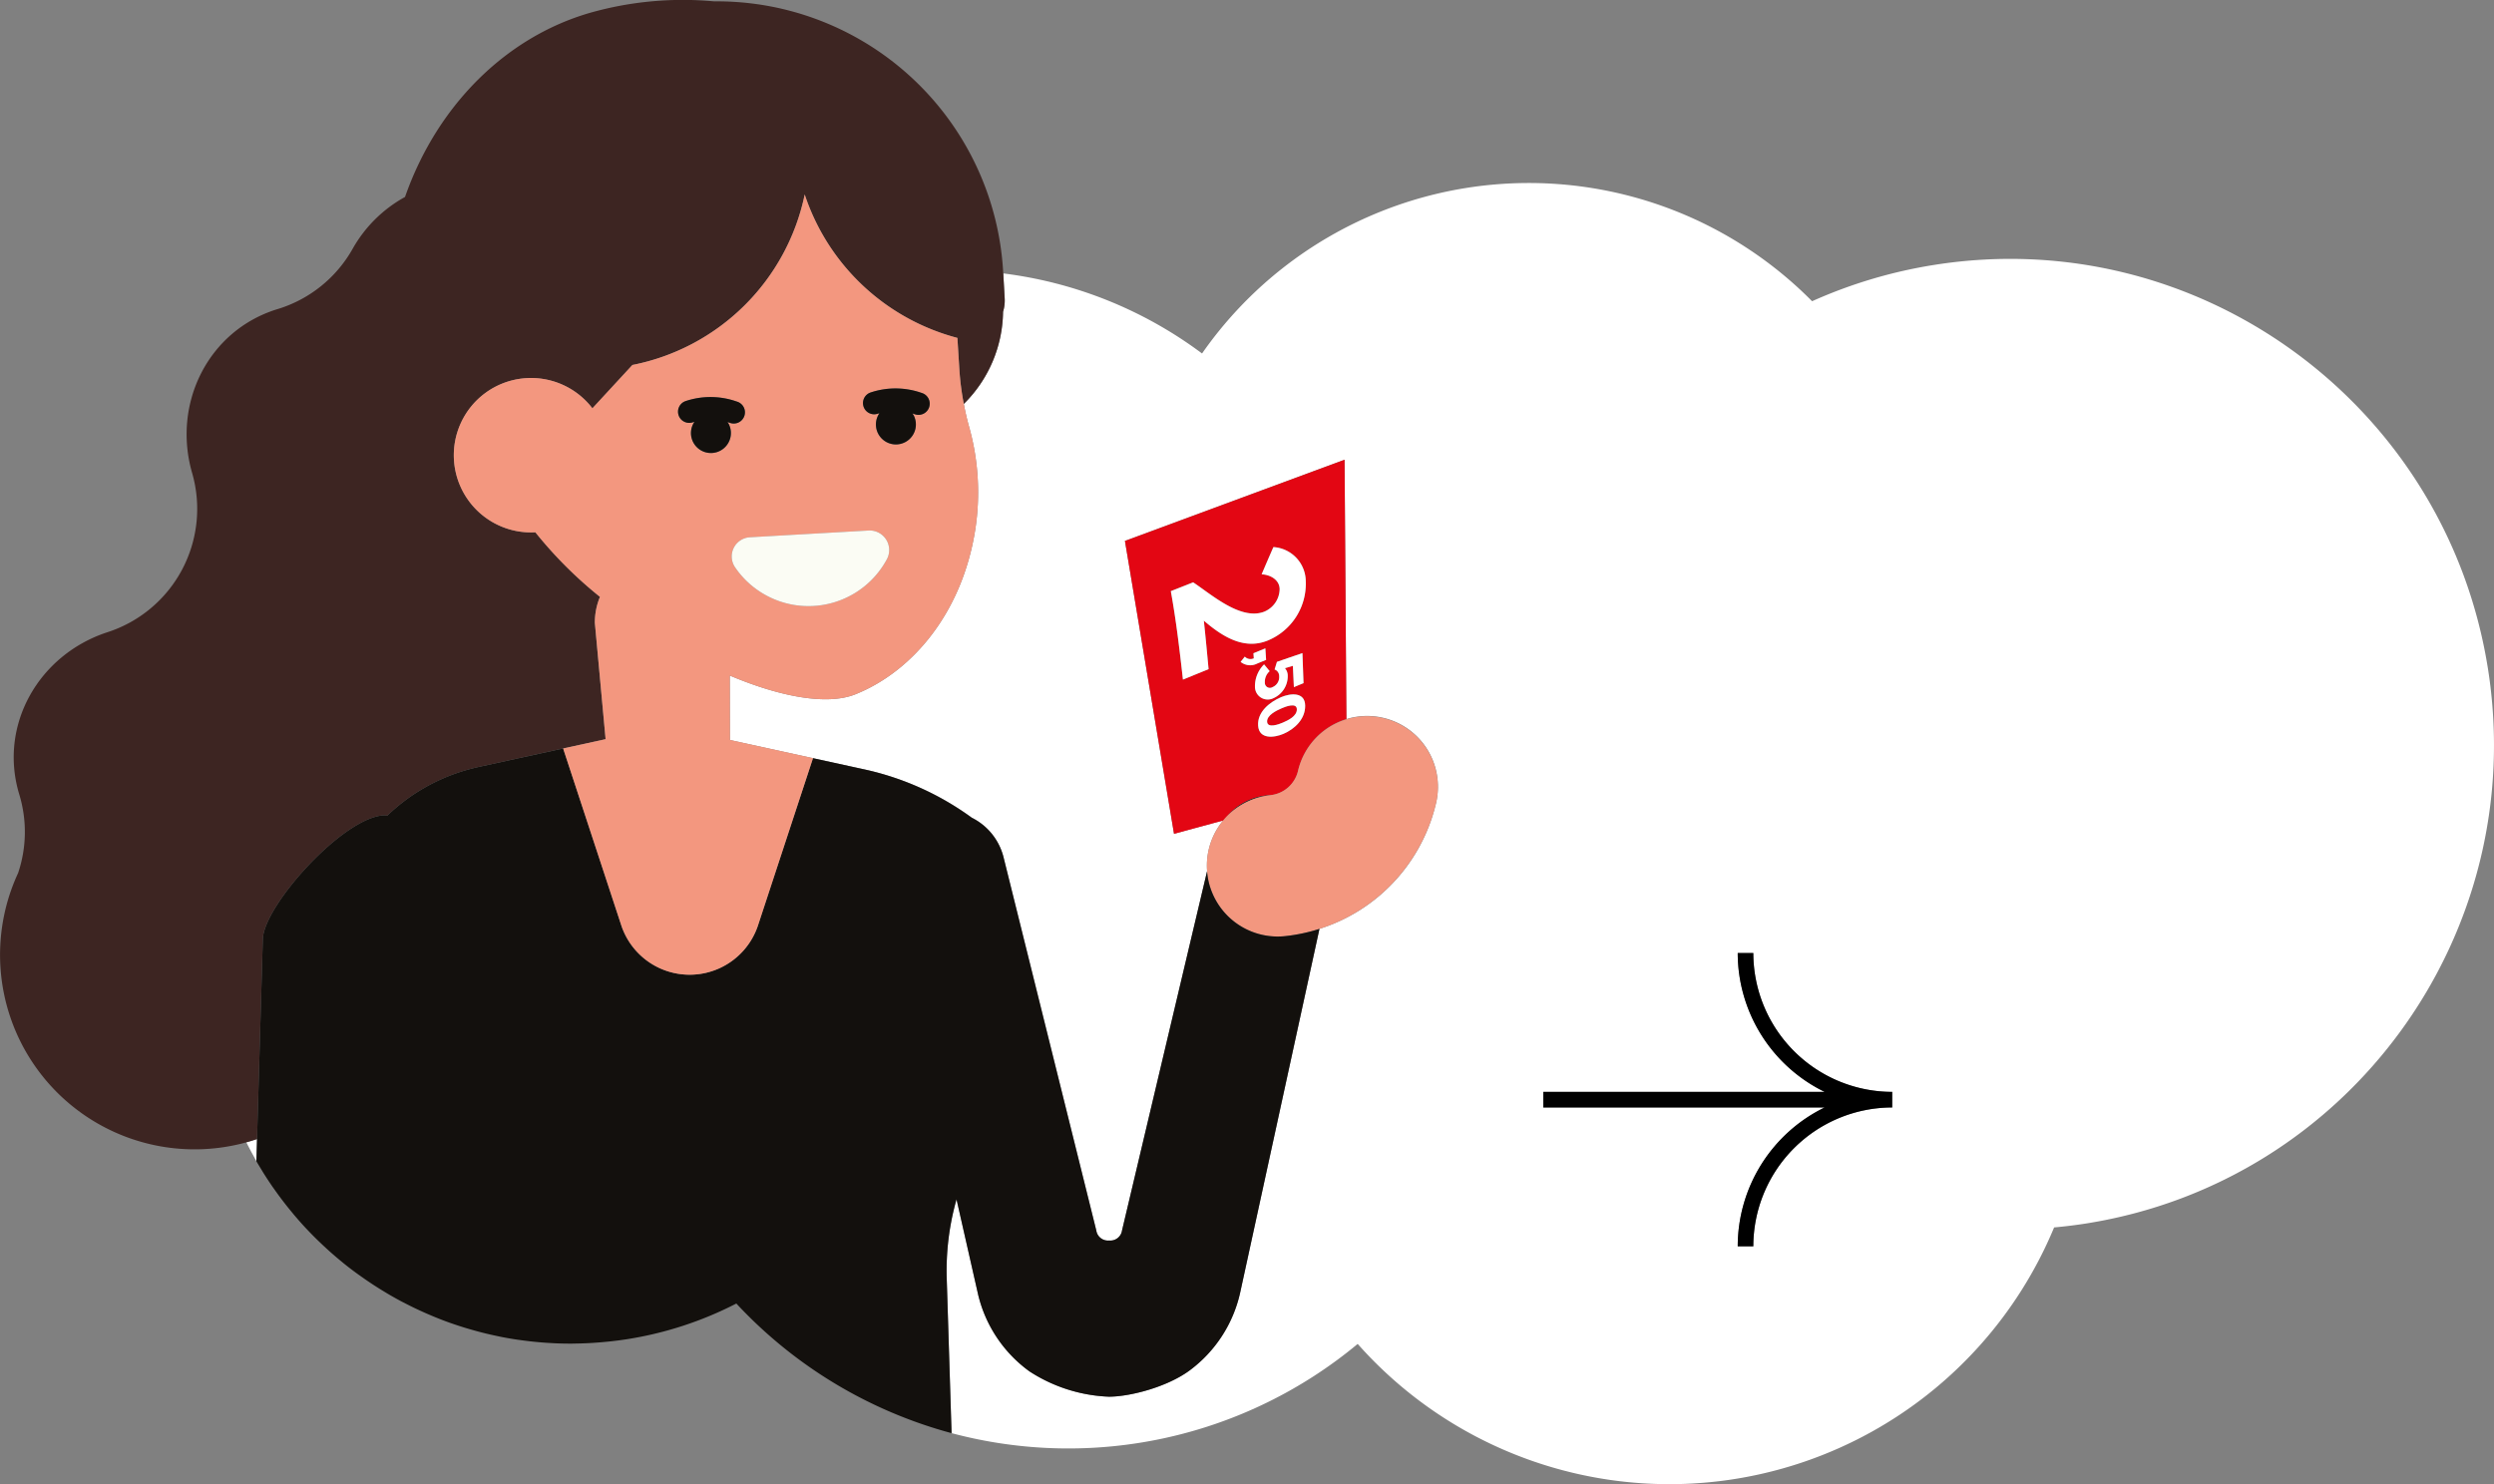 <?xml version="1.0" encoding="UTF-8"?> <svg xmlns="http://www.w3.org/2000/svg" width="161.86mm" height="96.354mm" viewBox="0 0 458.816 273.128"><rect x="0" y="0" width="458.816" height="273.128" fill="#808080" stroke="none"/><g><path d="M92.22,246.022c-.168-.033-.333-.073-.5-.107C91.887,245.949,92.052,245.989,92.22,246.022Z" fill="#fff"></path><path d="M86.384,244.588c-.289-.084-.58-.167-.867-.255C85.805,244.421,86.094,244.5,86.384,244.588Z" fill="#fff"></path><path d="M82.905,243.474c-.056-.02-.113-.037-.168-.057C82.792,243.437,82.849,243.454,82.905,243.474Z" fill="#fff"></path><path d="M77.288,241.187c-.286-.131-.571-.263-.855-.4C76.717,240.924,77,241.056,77.288,241.187Z" fill="#fff"></path><path d="M80.015,242.373c-.268-.109-.532-.225-.8-.337C79.483,242.149,79.747,242.264,80.015,242.373Z" fill="#fff"></path><path d="M89.328,245.38c-.3-.074-.607-.153-.911-.231C88.721,245.227,89.023,245.306,89.328,245.38Z" fill="#fff"></path><path d="M105.728,247.244c-.2,0-.4.011-.594.012C105.332,247.255,105.53,247.246,105.728,247.244Z" fill="#fff"></path><path d="M109.175,247.111c-.328.021-.656.042-.984.058C108.519,247.153,108.847,247.132,109.175,247.111Z" fill="#fff"></path><path d="M95.93,246.631c-.267-.037-.535-.069-.8-.109C95.4,246.562,95.663,246.594,95.93,246.631Z" fill="#fff"></path><path d="M74.379,239.763c-.186-.1-.376-.188-.561-.286C74,239.575,74.192,239.667,74.379,239.763Z" fill="#fff"></path><path d="M99.1,246.99c-.325-.028-.648-.06-.972-.093C98.447,246.93,98.77,246.962,99.1,246.99Z" fill="#fff"></path><path d="M102.124,247.194c-.263-.011-.525-.031-.788-.045C101.6,247.163,101.861,247.183,102.124,247.194Z" fill="#fff"></path><path d="M58.864,228.632c-.219-.21-.439-.419-.655-.632C58.425,228.213,58.645,228.422,58.864,228.632Z" fill="#fff"></path><path d="M52.368,221.424q-.292-.376-.581-.757Q52.075,221.048,52.368,221.424Z" fill="#fff"></path><path d="M54.242,223.734c-.182-.214-.359-.433-.538-.65C53.883,223.3,54.06,223.52,54.242,223.734Z" fill="#fff"></path><path d="M71.294,238.062c-.208-.123-.412-.252-.619-.377C70.882,237.81,71.086,237.939,71.294,238.062Z" fill="#fff"></path><path d="M56.388,226.135c-.071-.075-.144-.147-.214-.223C56.244,225.988,56.317,226.06,56.388,226.135Z" fill="#fff"></path><path d="M50.453,218.833c-.132-.188-.269-.373-.4-.562C50.184,218.461,50.321,218.645,50.453,218.833Z" fill="#fff"></path><path d="M48.445,215.818c-.121-.2-.236-.394-.355-.59C48.209,215.424,48.324,215.623,48.445,215.818Z" fill="#fff"></path><path d="M66.264,234.78c-.222-.159-.447-.315-.668-.477C65.817,234.465,66.042,234.621,66.264,234.78Z" fill="#fff"></path><path d="M68.8,236.515q-.4-.258-.789-.522Q68.406,236.257,68.8,236.515Z" fill="#fff"></path><path d="M112.314,246.84c-.311.035-.621.062-.931.092C111.694,246.9,112,246.875,112.314,246.84Z" fill="#fff"></path><path d="M63.3,232.543c-.107-.086-.211-.177-.317-.264C63.089,232.366,63.193,232.456,63.3,232.543Z" fill="#fff"></path><path d="M61.074,230.666c-.23-.2-.456-.408-.684-.614C60.618,230.258,60.844,230.464,61.074,230.666Z" fill="#fff"></path><path d="M457.7,123.034c-7.71-48.712-53.308-81.973-101.845-74.29a88.737,88.737,0,0,0-22.489,6.687,73.291,73.291,0,0,0-112.228,9.616,76.93,76.93,0,0,0-36.572-14.732l.26,4.577a7.113,7.113,0,0,1-.3,2.483,24.23,24.23,0,0,1-7.221,16.956c.267,1.393.577,2.777.96,4.143a44.785,44.785,0,0,1,1.157,18.937c-2.336,15.089-11.375,26.075-22.06,30.357-5.178,2.075-13.774.489-23.106-3.452l.026,11.853,15.283,3.344h0l9.476,2.073.4.089a52.614,52.614,0,0,1,19.341,8.8,11.145,11.145,0,0,1,5.842,7.291l17.062,68.663a2.177,2.177,0,0,0,2.357,1.85h.022a2.179,2.179,0,0,0,2.359-1.877l15.645-66.1a12.984,12.984,0,0,1,2.955-9.324c-1.61.433-9.047,2.452-9.047,2.452l-9.029-53.895L247.356,84.6l.336,47.721A13.027,13.027,0,0,1,264.208,147.7a31.874,31.874,0,0,1-21.466,23.23l-14.6,67a24.422,24.422,0,0,1-9.278,14.253c-4.181,3.088-11.026,4.835-14.858,4.835a28.845,28.845,0,0,1-14.632-4.67,24.429,24.429,0,0,1-9.436-14.15l-3.967-17.5a48.012,48.012,0,0,0-1.8,14.614l.888,28.415a83.251,83.251,0,0,0,74.711-16.418,76.627,76.627,0,0,0,128.121-21.437c1.958-.178,3.924-.416,5.9-.728C432.315,217.464,465.412,171.747,457.7,123.034ZM348.105,203.8a25.578,25.578,0,0,0-25.55,25.549h-2.87A28.451,28.451,0,0,1,335.672,203.8H283.918v-2.87h51.754a28.453,28.453,0,0,1-15.987-25.55h2.87a25.579,25.579,0,0,0,25.55,25.55Z" fill="#fff"></path><path d="M45.313,210.212c.584,1.174,1.209,2.32,1.857,3.451l.117-4.052Q46.318,209.938,45.313,210.212Z" fill="#fff"></path><path d="M225.858,150.069a11.2,11.2,0,0,1,7.95-3.755,5.833,5.833,0,0,0,4.989-4.463,13.024,13.024,0,0,1,8.9-9.534L247.356,84.6l-40.4,14.942,9.029,53.9s7.437-2.019,9.047-2.452C225.289,150.665,225.566,150.36,225.858,150.069Zm2.378-28.27.767-.965a1.444,1.444,0,0,0,1.548.357l.109-.045c-.027-.375-.04-.563-.067-.938l2.193-.9c.055.848.082,1.273.137,2.121l-1.613.665A2.806,2.806,0,0,1,228.236,121.8Zm4.315.46c.413.5.619.75,1.028,1.25a2.572,2.572,0,0,0-.886,2.07.929.929,0,0,0,1.415.861,1.988,1.988,0,0,0,1.219-2,1.286,1.286,0,0,0-.843-1.244c.172-.561.258-.842.431-1.4q2.345-.811,4.691-1.613.1,2.763.2,5.527c-.7.289-1.055.437-1.773.736q-.093-1.958-.185-3.915l-1.457.431a2.063,2.063,0,0,1,.511,1.392,4.431,4.431,0,0,1-2.632,4.125,2.347,2.347,0,0,1-3.4-2.076A5.63,5.63,0,0,1,232.551,122.259Zm3.569,12.781c-1.672.72-4.493,1.076-4.664-1.508-.168-2.525,2.118-4.34,4.223-5.237,1.685-.718,4.414-1.045,4.43,1.585C240.124,132.3,238.23,134.131,236.12,135.04Zm-18.5-9.983c-.61-5.446-1.247-10.882-2.23-16.276l4.11-1.62c3.279,2.157,8.735,7.076,13.072,5.4a4.576,4.576,0,0,0,2.84-4.169c-.041-1.739-1.767-2.642-3.313-2.707q1.071-2.51,2.162-5.011a6.353,6.353,0,0,1,5.957,6.3,11.306,11.306,0,0,1-6.98,10.887c-4.448,1.822-8.477-.817-11.772-3.649.317,2.971.6,5.944.871,8.918Q219.982,124.1,217.623,125.057Z" fill="#e30613"></path><path d="M235.806,130.333c-1,.43-2.777,1.284-2.7,2.5.085,1.247,2.216.435,2.868.154,1.007-.434,2.626-1.2,2.6-2.462C238.548,129.2,236.418,130.069,235.806,130.333Z" fill="#e30613"></path><path d="M233.241,117.863a11.306,11.306,0,0,0,6.98-10.887,6.353,6.353,0,0,0-5.957-6.3q-1.1,2.5-2.162,5.011c1.546.065,3.272.968,3.313,2.707a4.576,4.576,0,0,1-2.84,4.169c-4.337,1.673-9.793-3.246-13.072-5.4l-4.11,1.62c.983,5.394,1.62,10.83,2.23,16.276q2.36-.96,4.717-1.925c-.274-2.974-.554-5.947-.871-8.918C224.764,117.046,228.793,119.685,233.241,117.863Z" fill="#fff"></path><path d="M232.923,121.429c-.055-.848-.082-1.273-.137-2.121l-2.193.9c.027.375.04.563.067.938l-.109.045a1.444,1.444,0,0,1-1.548-.357l-.767.965a2.806,2.806,0,0,0,3.074.295Z" fill="#fff"></path><path d="M234.271,128.48a4.431,4.431,0,0,0,2.632-4.125,2.063,2.063,0,0,0-.511-1.392l1.457-.431q.091,1.958.185,3.915c.718-.3,1.073-.447,1.773-.736q-.1-2.765-.2-5.527-2.347.8-4.691,1.613c-.173.561-.259.842-.431,1.4a1.286,1.286,0,0,1,.843,1.244,1.988,1.988,0,0,1-1.219,2,.929.929,0,0,1-1.415-.861,2.572,2.572,0,0,1,.886-2.07c-.409-.5-.615-.75-1.028-1.25a5.63,5.63,0,0,0-1.677,4.145A2.347,2.347,0,0,0,234.271,128.48Z" fill="#fff"></path><path d="M235.679,128.295c-2.1.9-4.391,2.712-4.223,5.237.171,2.584,2.992,2.228,4.664,1.508,2.11-.909,4-2.738,3.989-5.16C240.093,127.25,237.364,127.577,235.679,128.295Zm.3,4.688c-.652.281-2.783,1.093-2.868-.154-.082-1.212,1.7-2.066,2.7-2.5.612-.264,2.742-1.133,2.771.188C238.605,131.784,236.986,132.549,235.979,132.983Z" fill="#fff"></path><path d="M225.858,150.069a12.987,12.987,0,0,1,7.86-3.738c.031,0,.059-.013.09-.017A11.2,11.2,0,0,0,225.858,150.069Z" fill="#13100d"></path><path d="M236.4,172.27A32.076,32.076,0,0,0,264.208,147.7a13.038,13.038,0,0,0-25.411-5.85,5.833,5.833,0,0,1-4.989,4.463c-.031,0-.059.014-.09.017a12.987,12.987,0,0,0-7.86,3.738c-.292.291-.569.6-.831.912a12.984,12.984,0,0,0-2.955,9.324c.009.113.006.223.018.336A13.036,13.036,0,0,0,236.4,172.27Z" fill="#f3977f"></path><path d="M48.352,172.862c.088-6.131,15.026-22.84,22.572-22.84.011,0,.131.045.292.106a34.847,34.847,0,0,1,14.168-8.3q1.407-.418,2.856-.736l23.17-5.069-1.977-21.42a12.345,12.345,0,0,1,.942-4.769,76.862,76.862,0,0,1-11.883-11.88,14.208,14.208,0,1,1,10.492-22.816l7.357-7.975a40.356,40.356,0,0,0,31.7-31.372,40.42,40.42,0,0,0,28.09,26.391c.124,2.027.248,4.007.368,5.9a50.179,50.179,0,0,0,.81,6.25,24.23,24.23,0,0,0,7.221-16.956,7.113,7.113,0,0,0,.3-2.483l-.26-4.577L184.549,50A52.762,52.762,0,0,0,131.365.248,62.521,62.521,0,0,0,108.542,2.36C92.866,6.9,80.323,19.621,74.511,36.244a24.744,24.744,0,0,0-9.621,9.51A23.771,23.771,0,0,1,51.072,56.877l-.011,0c-12.74,3.9-19.41,17.356-15.717,30.156A23.856,23.856,0,0,1,19.8,116.329C7.111,120.452-.34,133.486,3.562,146.246h0a23.654,23.654,0,0,1-.23,14.406,35.792,35.792,0,0,0,40.181,50.01c.61-.135,1.209-.287,1.8-.45q1-.276,1.974-.6Z" fill="#3d2522"></path><path d="M175.968,220.7l3.967,17.5a24.429,24.429,0,0,0,9.436,14.15A28.845,28.845,0,0,0,204,257.021c3.832,0,10.677-1.747,14.858-4.835a24.422,24.422,0,0,0,9.278-14.253l14.6-67a31.866,31.866,0,0,1-6.343,1.339,13.036,13.036,0,0,1-14.309-11.629c-.012-.113-.009-.223-.018-.336l-15.645,66.1a2.179,2.179,0,0,1-2.359,1.877h-.022a2.177,2.177,0,0,1-2.357-1.85l-17.062-68.663a11.145,11.145,0,0,0-5.842-7.291,52.614,52.614,0,0,0-19.341-8.8l-.4-.089-9.476-2.073-10.106,30.74a13.248,13.248,0,0,1-25.171,0L103.6,137.73l7.809-1.708h0l-23.17,5.069q-1.449.318-2.856.736a34.847,34.847,0,0,0-14.168,8.3c-.161-.061-.281-.106-.292-.106-7.546,0-22.484,16.709-22.572,22.84l-1.065,36.749-.117,4.052v.028l.09.159c.269.465.552.921.831,1.378.119.2.234.395.355.59q.779,1.246,1.608,2.453c.131.189.268.374.4.562q.652.93,1.334,1.834.288.381.581.757.655.842,1.336,1.66c.179.217.356.436.538.65.63.739,1.272,1.468,1.932,2.178.07.076.143.148.214.223q.892.951,1.821,1.865c.216.213.436.422.655.632q.753.723,1.526,1.42c.228.206.454.412.684.614q.941.824,1.909,1.613c.106.087.21.178.317.264q1.128.906,2.3,1.76c.221.162.446.318.668.477q.865.621,1.749,1.213.393.264.789.522.927.6,1.873,1.17c.207.125.411.254.619.377q1.247.733,2.524,1.415c.185.1.375.19.561.286q1.017.53,2.054,1.025c.284.136.569.268.855.4q.957.441,1.929.849c.266.112.53.228.8.337.9.366,1.8.717,2.722,1.044.055.02.112.037.168.057.863.305,1.735.589,2.612.859.287.088.578.171.867.255q1.011.3,2.033.561c.3.078.607.157.911.231q1.189.29,2.392.535c.167.034.332.074.5.107q1.445.284,2.909.5c.266.04.534.072.8.109q1.092.15,2.193.266c.324.033.647.065.972.093q1.116.1,2.241.159c.263.014.525.034.788.045q1.5.065,3.01.062c.2,0,.4-.01.594-.012q1.229-.015,2.463-.075c.328-.016.656-.037.984-.058q1.1-.07,2.208-.179c.31-.03.62-.057.931-.092,1.026-.114,2.053-.245,3.082-.408a66.334,66.334,0,0,0,20.061-6.556,83.822,83.822,0,0,0,39.594,23.853l-.888-28.415A48.012,48.012,0,0,1,175.968,220.7Z" fill="#13100d"></path><path d="M176.131,62.181a40.42,40.42,0,0,1-28.09-26.391,40.356,40.356,0,0,1-31.7,31.372l-7.357,7.975A14.209,14.209,0,1,0,98.492,97.953a76.862,76.862,0,0,0,11.883,11.88,12.345,12.345,0,0,0-.942,4.769l1.977,21.42h0L103.6,137.73l10.691,32.523a13.248,13.248,0,0,0,25.171,0l10.106-30.74h0l-15.283-3.344-.026-11.853c9.332,3.941,17.928,5.527,23.106,3.452,10.685-4.282,19.724-15.268,22.06-30.357a44.785,44.785,0,0,0-1.157-18.937c-.383-1.366-.693-2.75-.96-4.143a50.179,50.179,0,0,1-.81-6.25C176.379,66.188,176.255,64.208,176.131,62.181Zm-43.7,20.8a3.67,3.67,0,0,1-4.677-5.354c-.106.032-.213.058-.318.093a2.061,2.061,0,0,1-1.319-3.905,14.463,14.463,0,0,1,9.14-.019l.35.117a2.061,2.061,0,1,1-1.3,3.911l-.35-.117c-.036-.012-.073-.02-.108-.031a3.592,3.592,0,0,1,.231.366A3.68,3.68,0,0,1,132.431,82.978Zm30.628,20.109a16.352,16.352,0,0,1-27.862,1.257,3.538,3.538,0,0,1,2.713-5.473L159.9,97.618A3.6,3.6,0,0,1,163.059,103.087ZM166.453,81.4a3.67,3.67,0,0,1-4.678-5.354c-.106.032-.213.058-.318.093a2.061,2.061,0,0,1-1.319-3.905,14.456,14.456,0,0,1,9.14-.019l.35.117a2.061,2.061,0,0,1-.651,4.017,2.082,2.082,0,0,1-.651-.106l-.351-.117c-.035-.012-.072-.02-.108-.031a3.783,3.783,0,0,1,.232.366A3.682,3.682,0,0,1,166.453,81.4Z" fill="#f3977f"></path><path d="M159.9,97.618,137.91,98.871a3.538,3.538,0,0,0-2.713,5.473,16.352,16.352,0,0,0,27.862-1.257A3.6,3.6,0,0,0,159.9,97.618Z" fill="#fbfcf4"></path><path d="M168.1,76.457a3.783,3.783,0,0,0-.232-.366c.036.011.073.019.108.031l.351.117a2.058,2.058,0,0,0,2.606-1.305,2.06,2.06,0,0,0-1.3-2.606l-.35-.117a14.456,14.456,0,0,0-9.14.019,2.061,2.061,0,0,0,1.319,3.905c.105-.035.212-.061.318-.093a3.675,3.675,0,1,0,6.324.415Z" fill="#13100d"></path><path d="M133.846,77.673c.035.011.072.019.108.031l.35.117a2.061,2.061,0,1,0,1.3-3.911l-.35-.117a14.463,14.463,0,0,0-9.14.019,2.061,2.061,0,0,0,1.319,3.905c.1-.035.212-.061.318-.093a3.674,3.674,0,1,0,6.323.415A3.592,3.592,0,0,0,133.846,77.673Z" fill="#13100d"></path><path d="M322.555,175.375h-2.87a28.453,28.453,0,0,0,15.987,25.55H283.918v2.87h51.754a28.451,28.451,0,0,0-15.987,25.549h2.87a25.578,25.578,0,0,1,25.55-25.549v-2.87A25.579,25.579,0,0,1,322.555,175.375Z"></path></g></svg> 